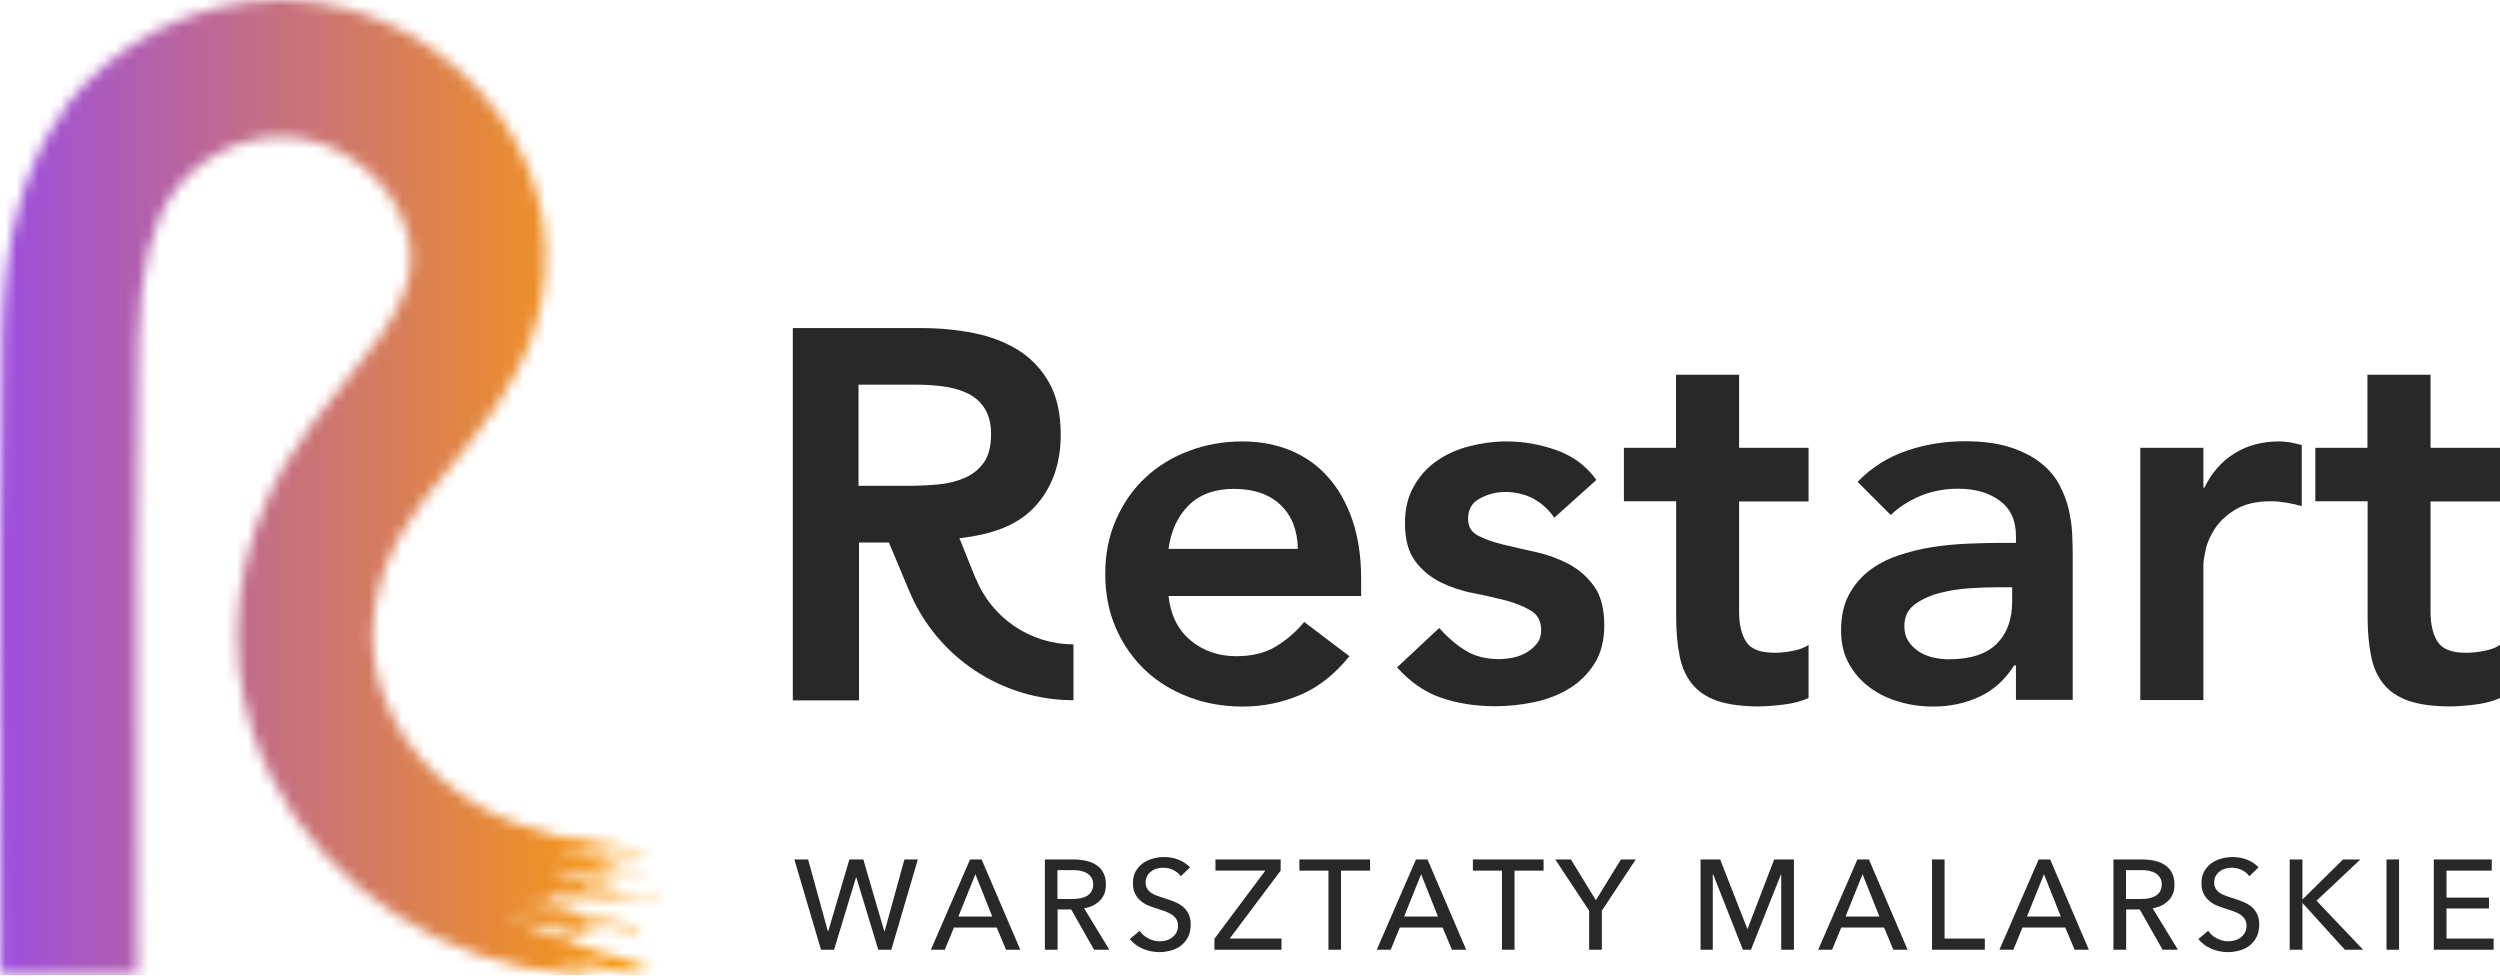 <svg width="227" height="89" viewBox="0 0 227 89" fill="none" xmlns="http://www.w3.org/2000/svg">
<path d="M106.103 54.133C106.291 55.851 106.962 57.194 108.102 58.146C109.242 59.098 110.631 59.582 112.255 59.582C113.692 59.582 114.894 59.286 115.862 58.692C116.83 58.099 117.689 57.365 118.423 56.475L122.529 59.582C121.186 61.237 119.703 62.408 118.032 63.111C116.377 63.814 114.644 64.157 112.833 64.157C111.115 64.157 109.492 63.876 107.961 63.298C106.431 62.721 105.104 61.909 103.995 60.863C102.887 59.817 101.997 58.552 101.341 57.069C100.685 55.585 100.357 53.946 100.357 52.119C100.357 50.292 100.685 48.653 101.341 47.169C101.997 45.686 102.871 44.421 103.995 43.375C105.104 42.329 106.431 41.517 107.961 40.94C109.492 40.362 111.115 40.081 112.833 40.081C114.425 40.081 115.878 40.362 117.205 40.908C118.532 41.47 119.656 42.267 120.593 43.328C121.53 44.374 122.264 45.67 122.794 47.216C123.325 48.762 123.591 50.526 123.591 52.541V54.118H106.119L106.103 54.133ZM117.845 49.824C117.814 48.138 117.283 46.81 116.268 45.842C115.253 44.874 113.832 44.39 112.021 44.39C110.303 44.39 108.945 44.89 107.946 45.873C106.946 46.857 106.322 48.184 106.103 49.839H117.845V49.824Z" fill="#282828"/>
<path d="M141.14 47.013C140.032 45.452 138.533 44.671 136.643 44.671C135.878 44.671 135.129 44.859 134.395 45.249C133.661 45.624 133.302 46.248 133.302 47.107C133.302 47.81 133.599 48.325 134.208 48.637C134.817 48.949 135.582 49.23 136.503 49.449C137.424 49.668 138.423 49.902 139.485 50.136C140.547 50.37 141.546 50.745 142.467 51.229C143.389 51.729 144.154 52.4 144.763 53.259C145.371 54.118 145.668 55.304 145.668 56.788C145.668 58.161 145.371 59.317 144.778 60.254C144.185 61.191 143.42 61.956 142.483 62.518C141.546 63.096 140.484 63.502 139.313 63.751C138.127 64.001 136.956 64.126 135.785 64.126C134.005 64.126 132.365 63.876 130.866 63.361C129.367 62.846 128.04 61.925 126.854 60.597L130.679 57.022C131.413 57.849 132.193 58.521 133.037 59.051C133.88 59.582 134.91 59.848 136.113 59.848C136.518 59.848 136.956 59.801 137.408 59.707C137.846 59.614 138.267 59.458 138.642 59.223C139.017 59.005 139.329 58.724 139.579 58.396C139.829 58.068 139.938 57.678 139.938 57.225C139.938 56.428 139.641 55.835 139.032 55.46C138.423 55.086 137.658 54.773 136.737 54.523C135.816 54.289 134.817 54.055 133.755 53.852C132.693 53.649 131.694 53.306 130.773 52.853C129.851 52.384 129.086 51.744 128.477 50.917C127.868 50.089 127.572 48.949 127.572 47.482C127.572 46.201 127.837 45.108 128.368 44.172C128.899 43.235 129.586 42.454 130.445 41.861C131.303 41.252 132.287 40.815 133.411 40.518C134.52 40.237 135.66 40.081 136.8 40.081C138.33 40.081 139.844 40.346 141.328 40.877C142.826 41.408 144.029 42.298 144.95 43.578L141.125 47.013H141.14Z" fill="#282828"/>
<path d="M147.449 45.53V40.658H152.18V34.023H157.91V40.658H164.218V45.53H157.91V55.554C157.91 56.709 158.129 57.615 158.551 58.271C158.988 58.942 159.831 59.27 161.111 59.27C161.627 59.27 162.173 59.223 162.782 59.098C163.391 58.989 163.859 58.802 164.218 58.552V63.377C163.61 63.658 162.876 63.861 162.001 63.97C161.127 64.079 160.346 64.142 159.69 64.142C158.16 64.142 156.911 63.97 155.943 63.642C154.975 63.314 154.21 62.799 153.648 62.112C153.086 61.425 152.711 60.582 152.508 59.551C152.305 58.536 152.196 57.35 152.196 56.022V45.514H147.465L147.449 45.53Z" fill="#282828"/>
<path d="M183.017 60.425H182.876C182.049 61.737 181.003 62.674 179.722 63.267C178.442 63.861 177.052 64.157 175.522 64.157C174.476 64.157 173.446 64.017 172.446 63.72C171.447 63.439 170.557 63.002 169.776 62.424C168.996 61.846 168.371 61.144 167.887 60.269C167.403 59.411 167.169 58.411 167.169 57.256C167.169 56.007 167.388 54.961 167.84 54.086C168.293 53.212 168.886 52.478 169.636 51.885C170.385 51.291 171.26 50.823 172.243 50.48C173.227 50.136 174.258 49.871 175.319 49.699C176.381 49.527 177.458 49.418 178.551 49.371C179.629 49.324 180.659 49.293 181.612 49.293H183.048V48.668C183.048 47.232 182.549 46.17 181.565 45.452C180.581 44.734 179.316 44.374 177.786 44.374C176.584 44.374 175.444 44.593 174.398 45.015C173.352 45.452 172.446 46.03 171.681 46.763L168.668 43.75C169.948 42.438 171.432 41.502 173.133 40.924C174.835 40.346 176.6 40.065 178.411 40.065C180.035 40.065 181.409 40.252 182.517 40.612C183.626 40.971 184.547 41.439 185.281 42.017C186.015 42.595 186.577 43.25 186.983 44C187.373 44.749 187.67 45.499 187.842 46.264C188.013 47.029 188.123 47.763 188.154 48.481C188.185 49.199 188.201 49.824 188.201 50.37V63.548H183.048V60.394L183.017 60.425ZM182.689 53.321H181.502C180.706 53.321 179.816 53.352 178.832 53.415C177.849 53.477 176.912 53.633 176.038 53.868C175.163 54.102 174.414 54.461 173.82 54.914C173.211 55.382 172.915 56.022 172.915 56.85C172.915 57.397 173.04 57.849 173.274 58.208C173.508 58.583 173.82 58.88 174.211 59.145C174.585 59.395 175.023 59.582 175.491 59.692C175.975 59.801 176.444 59.863 176.928 59.863C178.895 59.863 180.363 59.395 181.299 58.458C182.236 57.521 182.705 56.241 182.705 54.617V53.321H182.689Z" fill="#282828"/>
<path d="M194.338 40.658H200.068V44.281H200.162C200.802 42.938 201.708 41.908 202.879 41.174C204.05 40.44 205.408 40.081 206.938 40.081C207.282 40.081 207.625 40.112 207.969 40.174C208.297 40.237 208.64 40.315 208.999 40.409V45.952C208.531 45.827 208.047 45.717 207.594 45.639C207.126 45.561 206.673 45.514 206.236 45.514C204.893 45.514 203.831 45.764 203.004 46.248C202.192 46.748 201.567 47.31 201.146 47.95C200.724 48.59 200.427 49.23 200.287 49.855C200.146 50.495 200.068 50.964 200.068 51.291V63.564H194.338V40.643V40.658Z" fill="#282828"/>
<path d="M210.232 45.53V40.658H214.963V34.023H220.694V40.658H227.002V45.53H220.694V55.554C220.694 56.709 220.912 57.615 221.334 58.271C221.771 58.942 222.614 59.27 223.895 59.27C224.41 59.27 224.956 59.223 225.565 59.098C226.174 58.989 226.643 58.802 227.002 58.552V63.377C226.393 63.658 225.659 63.861 224.784 63.97C223.91 64.079 223.129 64.142 222.474 64.142C220.943 64.142 219.694 63.97 218.726 63.642C217.758 63.314 216.993 62.799 216.431 62.112C215.869 61.425 215.494 60.582 215.291 59.551C215.088 58.536 214.979 57.35 214.979 56.022V45.514H210.248L210.232 45.53Z" fill="#282828"/>
<path d="M88.585 52.525L87.117 48.871C89.803 48.559 92.519 47.825 94.284 45.639C95.642 43.984 96.314 41.923 96.314 39.487C96.314 37.583 95.97 36.005 95.267 34.756C94.565 33.507 93.628 32.524 92.457 31.79C91.27 31.056 89.928 30.541 88.429 30.244C86.914 29.947 85.353 29.791 83.729 29.791H71.987V63.595H77.999V49.262H80.715L82.558 53.665C85.072 59.676 90.958 63.58 97.469 63.58V58.505C93.566 58.505 90.052 56.132 88.6 52.509M77.967 34.928H83.167C83.932 34.928 84.713 34.975 85.525 35.069C86.336 35.162 87.07 35.365 87.742 35.662C88.413 35.959 88.96 36.411 89.365 37.02C89.771 37.629 89.99 38.426 89.99 39.409C89.99 40.518 89.771 41.392 89.319 42.017C88.866 42.641 88.288 43.094 87.57 43.406C86.852 43.703 86.071 43.906 85.212 43.984C84.353 44.062 83.495 44.109 82.636 44.109H77.952V34.944L77.967 34.928Z" fill="#282828"/>
<mask id="mask0_2_156" style="mask-type:luminance" maskUnits="userSpaceOnUse" x="0" y="0" width="61" height="89">
<path d="M52.313 87.375C52.188 87.344 52.11 87.266 52.11 87.219C52.11 87.156 52.25 87.156 52.344 87.172C52.469 87.188 52.547 87.25 52.531 87.328C52.531 87.375 52.484 87.375 52.438 87.375C52.391 87.375 52.344 87.375 52.313 87.375ZM49.44 84.799C49.206 84.736 48.987 84.674 48.815 84.58C48.768 84.549 48.721 84.533 48.721 84.502C48.721 84.471 48.784 84.486 48.831 84.471C48.909 84.471 48.971 84.455 49.034 84.471C49.174 84.549 49.331 84.564 49.502 84.596C49.658 84.627 49.658 84.674 49.643 84.736C49.611 84.783 49.596 84.83 49.533 84.83C49.502 84.83 49.487 84.83 49.44 84.814M47.925 84.58C47.972 84.502 48.003 84.424 48.019 84.346C48.019 84.268 48.066 84.237 48.175 84.33C48.253 84.377 48.409 84.408 48.362 84.502C48.331 84.564 48.237 84.627 48.081 84.58C48.066 84.58 48.035 84.58 48.019 84.58C48.019 84.58 47.988 84.58 47.972 84.58C47.972 84.58 47.941 84.58 47.925 84.58ZM50.814 84.049C50.736 84.049 50.689 84.002 50.689 83.955C50.689 83.893 50.751 83.862 50.861 83.862C50.954 83.893 51.017 83.94 51.001 84.002C51.001 84.049 50.954 84.049 50.907 84.049C50.876 84.049 50.845 84.049 50.798 84.049M46.942 83.893C46.817 83.893 46.817 83.799 46.785 83.752C46.692 83.643 46.723 83.581 46.832 83.549C46.942 83.503 47.066 83.534 47.191 83.581C47.363 83.659 47.613 83.643 47.738 83.784C47.738 83.784 47.769 83.799 47.785 83.846C47.644 83.831 47.535 83.846 47.426 83.799C47.347 83.752 47.285 83.784 47.27 83.831C47.238 83.893 47.176 83.924 47.098 83.924C47.051 83.924 47.004 83.924 46.942 83.909M52.5 83.518C52.5 83.518 52.484 83.471 52.5 83.471C52.547 83.44 52.594 83.471 52.641 83.471C52.688 83.471 52.766 83.471 52.75 83.518C52.734 83.596 52.766 83.706 52.672 83.815C52.641 83.69 52.688 83.581 52.516 83.518M46.411 83.612C46.27 83.581 46.052 83.643 46.114 83.456C46.13 83.362 46.301 83.44 46.38 83.44C46.489 83.44 46.551 83.518 46.551 83.596C46.551 83.628 46.52 83.643 46.489 83.643C46.458 83.643 46.442 83.643 46.411 83.627M52.047 83.565C51.938 83.565 51.876 83.487 51.876 83.409C51.876 83.331 51.969 83.331 52.078 83.347C52.141 83.378 52.282 83.378 52.219 83.456C52.188 83.503 52.188 83.565 52.11 83.565C52.11 83.565 52.078 83.565 52.063 83.565M47.066 83.487C46.942 83.487 46.879 83.44 46.879 83.378C46.879 83.315 46.942 83.347 47.004 83.347C47.129 83.378 47.223 83.425 47.238 83.471C47.238 83.503 47.207 83.503 47.176 83.503C47.145 83.503 47.098 83.503 47.066 83.503M51.064 83.44C50.954 83.362 50.689 83.409 50.751 83.253C50.783 83.144 50.954 83.19 51.064 83.19C51.313 83.222 51.173 83.347 51.22 83.409C51.22 83.44 51.22 83.44 51.173 83.44C51.142 83.44 51.095 83.44 51.064 83.44ZM50.267 83.253C50.267 83.253 50.252 83.175 50.267 83.112C50.361 83.175 50.423 83.222 50.502 83.268C50.47 83.284 50.439 83.3 50.408 83.3C50.361 83.3 50.33 83.3 50.283 83.268M49.299 82.972C49.299 82.972 49.409 82.862 49.549 82.894C49.705 82.941 49.768 83.019 49.768 83.112C49.768 83.159 49.69 83.19 49.611 83.19C49.533 83.159 49.315 83.003 49.315 82.956M49.003 82.831C49.127 82.831 49.221 82.847 49.237 82.847C49.221 82.847 49.127 82.847 49.003 82.831ZM47.363 82.753C47.285 82.753 47.191 82.722 47.191 82.644C47.191 82.628 48.316 82.722 48.909 82.816C48.487 82.784 47.504 82.691 47.519 82.738C47.519 82.769 47.519 82.769 47.472 82.769C47.426 82.769 47.394 82.769 47.363 82.769M48.097 81.879C48.019 81.848 47.878 81.832 47.925 81.769C47.956 81.723 47.972 81.613 48.097 81.645C48.191 81.66 48.347 81.723 48.331 81.801C48.331 81.863 48.253 81.879 48.175 81.879C48.159 81.879 48.128 81.879 48.097 81.879ZM46.848 81.582C46.848 81.582 46.739 81.551 46.754 81.504C46.754 81.473 46.817 81.489 46.848 81.489C46.973 81.489 47.113 81.489 47.238 81.582C47.145 81.582 47.066 81.582 46.973 81.582C46.926 81.582 46.879 81.582 46.832 81.582M53.265 78.787C53.265 78.787 53.125 78.787 53.14 78.725C53.14 78.694 53.218 78.694 53.265 78.725C53.328 78.725 53.406 78.725 53.39 78.787C53.39 78.803 53.374 78.819 53.343 78.819C53.312 78.819 53.281 78.819 53.265 78.819M54.608 78.912C54.608 78.912 54.499 78.865 54.561 78.834C54.686 78.787 54.655 78.725 54.592 78.662C54.67 78.678 54.78 78.694 54.748 78.74C54.702 78.803 54.733 78.865 54.686 78.943C54.686 78.943 54.686 78.943 54.67 78.943C54.655 78.943 54.624 78.928 54.592 78.912M54.421 78.631C54.421 78.631 54.405 78.662 54.358 78.662C54.28 78.662 54.186 78.662 54.171 78.694C54.139 78.756 54.264 78.756 54.311 78.772C54.374 78.803 54.421 78.85 54.374 78.881C54.311 78.928 54.218 78.928 54.139 78.912C54.046 78.881 54.062 78.85 54.077 78.819C54.139 78.74 53.968 78.662 54.046 78.584C54.03 78.584 53.999 78.584 53.983 78.584C53.921 78.584 53.874 78.615 53.827 78.631C53.968 78.428 54.218 78.631 54.421 78.631ZM53.14 78.553C53.015 78.491 52.89 78.475 52.719 78.444C52.906 78.381 53.047 78.397 53.187 78.444C53.25 78.444 53.312 78.459 53.296 78.522C53.281 78.553 53.234 78.584 53.187 78.584C53.187 78.584 53.156 78.584 53.14 78.584M50.517 78.491C50.408 78.459 50.408 78.397 50.392 78.35C50.392 78.319 50.439 78.319 50.486 78.319C50.564 78.35 50.658 78.381 50.658 78.444C50.658 78.475 50.611 78.506 50.564 78.506C50.548 78.506 50.533 78.506 50.517 78.506M52.047 78.381C52.047 78.381 51.844 78.303 51.844 78.272C51.876 78.194 52 78.241 52.078 78.241C52.141 78.272 52.266 78.241 52.25 78.319C52.25 78.366 52.172 78.381 52.094 78.381C52.078 78.381 52.047 78.381 52.032 78.381M53.796 78.225C53.796 78.225 53.718 78.21 53.734 78.163C53.734 78.116 53.796 78.1 53.858 78.1C53.921 78.1 53.921 78.132 53.905 78.163C53.905 78.194 53.874 78.225 53.827 78.225C53.827 78.225 53.827 78.225 53.796 78.225ZM56.31 78.256C56.232 78.256 55.841 78.194 55.779 78.147C55.779 78.147 55.763 78.116 55.763 78.1C55.763 78.069 55.81 78.069 55.841 78.069C56.013 78.163 56.138 78.1 56.294 78.1C56.45 78.079 56.627 78.1 56.825 78.163C56.685 78.132 56.622 78.163 56.544 78.21C56.497 78.241 56.435 78.256 56.357 78.256H56.325M50.361 78.147C50.298 78.069 50.158 78.116 50.049 78.053C50.205 78.007 50.345 78.053 50.486 78.053C50.533 78.053 50.564 78.085 50.533 78.1C50.502 78.132 50.423 78.147 50.392 78.147C50.392 78.147 50.377 78.147 50.361 78.147ZM53.609 77.725C53.609 77.725 53.453 77.694 53.453 77.632C53.453 77.601 53.515 77.601 53.577 77.632C53.64 77.632 53.734 77.647 53.734 77.694C53.734 77.725 53.702 77.725 53.656 77.725C53.64 77.725 53.609 77.725 53.593 77.725C53.624 77.788 53.718 77.835 53.64 77.897C53.609 77.928 53.577 78.007 53.671 78.1C53.442 78.069 53.234 77.965 53.047 77.788C53.047 77.788 53.172 77.819 53.234 77.819C53.39 77.819 53.484 77.757 53.593 77.725M51.516 77.694C51.516 77.694 51.392 77.585 51.516 77.569C51.579 77.569 51.673 77.601 51.751 77.616C51.766 77.616 51.813 77.647 51.813 77.663C51.813 77.694 51.782 77.71 51.735 77.71C51.688 77.71 51.61 77.71 51.626 77.757C51.626 77.804 51.688 77.835 51.766 77.835C51.782 77.835 51.829 77.835 51.829 77.866C51.766 77.866 51.719 77.866 51.673 77.866C51.516 77.866 51.501 77.835 51.516 77.679M49.705 77.351C49.705 77.351 49.924 77.351 49.986 77.398C50.127 77.491 49.846 77.46 49.861 77.538C49.799 77.476 49.611 77.429 49.705 77.351ZM5.908 9.868C2.177 14.849 0.303 21.734 0.163 30.915C0.069 36.724 0.022 42.969 0.006 49.995C-0.009 57.771 0.006 65.531 0.022 73.307C0.022 78.35 0.053 83.393 0.053 88.437H12.482C12.482 83.378 12.482 78.319 12.451 73.276C12.435 65.516 12.404 57.787 12.435 50.027C12.435 43.047 12.513 36.864 12.591 31.103C12.7 24.639 13.762 20.142 15.854 17.331C18.197 14.193 22.038 12.319 25.863 12.429C29.501 12.538 33.155 14.568 35.372 17.722C36.434 19.236 38.057 22.343 36.855 26.075C35.903 29.057 33.764 31.665 31.297 34.709C29.485 36.942 27.612 39.237 26.003 41.954C21.397 49.746 20.336 58.505 22.974 66.546C26.566 77.476 36.355 85.626 47.925 87.906C47.956 87.906 47.956 87.906 47.988 87.906C48.753 87.999 49.799 88.124 50.017 88.14C50.189 88.14 50.689 88.265 51.173 88.359C52.282 88.483 53.406 88.53 54.53 88.53H55.076C54.967 88.499 54.811 88.405 54.686 88.483C54.577 88.561 54.483 88.515 54.389 88.452C54.327 88.405 54.28 88.343 54.186 88.343C53.937 88.343 53.702 88.249 53.468 88.218C53.421 88.218 53.359 88.218 53.312 88.218C53.218 88.218 53.125 88.218 53.031 88.156C52.968 88.124 52.922 88.078 52.844 88.078C52.703 88.046 52.75 87.999 52.797 87.984C52.859 87.937 52.953 87.937 53.062 87.968C53.14 87.984 53.234 88.031 53.359 87.984C53.062 87.921 52.797 87.874 52.547 87.812C52.203 87.734 51.876 87.656 51.516 87.64C51.454 87.64 51.392 87.625 51.407 87.671C51.407 87.718 51.392 87.75 51.298 87.734C51.22 87.734 51.126 87.703 51.111 87.64C51.079 87.562 51.001 87.531 50.876 87.5C50.845 87.5 50.814 87.484 50.767 87.469C50.876 87.344 50.626 87.391 50.58 87.344C50.673 87.266 50.673 87.266 50.783 87.312C50.861 87.344 50.97 87.375 51.032 87.344C51.235 87.281 51.392 87.344 51.548 87.453C51.673 87.531 51.891 87.562 51.969 87.562C52.141 87.562 52.266 87.594 52.391 87.64C52.422 87.64 52.469 87.64 52.5 87.64C52.609 87.64 52.719 87.64 52.828 87.609C52.984 87.578 53.125 87.547 53.312 87.609C53.312 87.609 53.328 87.609 53.343 87.609C53.406 87.609 53.468 87.609 53.531 87.64C53.656 87.703 53.796 87.718 53.921 87.718C53.968 87.718 53.999 87.718 54.046 87.734C54.186 87.812 54.358 87.812 54.483 87.812C54.592 87.812 54.639 87.796 54.733 87.843C54.764 87.859 54.827 87.89 54.873 87.874C54.983 87.874 55.029 87.906 55.108 87.968C55.248 88.109 55.389 88.124 55.514 88.046C55.607 87.984 55.779 88.015 55.841 88.093C55.857 88.124 55.81 88.171 55.904 88.187C56.013 88.187 55.982 88.124 56.013 88.109H56.044C56.044 88.109 56.076 88.187 56.154 88.202C56.154 88.156 56.216 88.156 56.279 88.156C56.31 88.156 56.341 88.156 56.372 88.156C56.591 88.078 56.606 88.078 56.763 88.234C56.794 88.265 56.825 88.296 56.888 88.281C56.95 88.281 57.028 88.281 57.091 88.281C57.215 88.281 57.34 88.296 57.418 88.218C57.418 88.218 57.481 88.218 57.496 88.218C57.637 88.281 57.809 88.234 57.934 88.327C57.996 88.374 58.043 88.327 58.09 88.327C58.199 88.327 58.246 88.218 58.355 88.249C58.574 88.327 58.558 88.265 58.511 88.187H58.48C58.355 88.187 58.371 88.109 58.371 88.062C58.34 88.062 58.324 88.062 58.293 88.031C58.09 87.953 57.871 87.999 57.684 87.89C57.621 87.843 57.528 87.812 57.543 87.75C57.575 87.671 57.668 87.718 57.762 87.718C58.027 87.718 58.293 87.859 58.574 87.843C58.746 87.843 58.917 87.828 59.089 87.921C59.12 87.937 59.167 87.937 59.214 87.921C59.214 87.921 59.214 87.906 59.214 87.874C59.074 87.859 59.042 87.671 58.808 87.718C58.683 87.75 58.543 87.75 58.465 87.609C58.418 87.547 58.308 87.484 58.215 87.453C58.121 87.422 58.074 87.484 58.012 87.515C57.887 87.562 57.856 87.515 57.809 87.437C57.7 87.312 57.325 87.172 57.122 87.188C56.95 87.203 56.809 87.172 56.669 87.094C56.529 87.016 56.372 86.953 56.216 86.938C55.919 86.938 55.701 86.828 55.467 86.719C55.404 86.688 55.357 86.657 55.295 86.672C54.998 86.719 54.78 86.625 54.561 86.485C54.53 86.454 54.483 86.438 54.436 86.454C54.139 86.454 53.874 86.391 53.624 86.251C53.515 86.204 53.546 86.173 53.624 86.141C53.671 86.141 53.734 86.141 53.796 86.141C53.858 86.141 53.843 86.11 53.796 86.063C53.765 86.032 53.718 86.032 53.687 86.063C53.624 86.126 53.546 86.094 53.437 86.063C53.14 85.97 52.859 85.845 52.562 85.814C52.375 85.782 52.266 85.735 52.266 85.611C52.172 85.611 52.188 85.72 52.094 85.673C52 85.642 51.891 85.595 51.938 85.501C51.969 85.423 51.844 85.345 51.907 85.283C51.907 85.283 51.876 85.251 51.844 85.251C51.813 85.251 51.797 85.251 51.797 85.267C51.797 85.298 51.797 85.361 51.704 85.329C51.594 85.298 51.454 85.251 51.392 85.189C51.235 85.033 51.267 85.142 51.235 85.204C51.204 85.283 51.079 85.283 50.97 85.251C50.845 85.22 50.642 85.251 50.626 85.111C50.626 85.033 50.72 84.955 50.502 84.908C50.439 84.721 50.221 84.767 50.064 84.767C49.908 84.767 49.815 84.736 49.752 84.658C49.721 84.596 49.69 84.58 49.58 84.596C49.424 84.596 49.268 84.596 49.206 84.455C49.174 84.346 49.018 84.252 48.815 84.252C48.628 84.252 48.409 84.361 48.284 84.127C48.066 84.127 48.144 84.049 48.16 84.002C48.191 83.924 48.347 83.877 48.425 83.815C48.456 83.799 48.519 83.815 48.565 83.831C48.675 83.909 48.768 83.987 48.925 84.034C49.018 84.065 49.081 84.096 49.159 84.08C49.315 84.049 49.471 84.018 49.643 84.065C50.096 84.143 50.548 84.221 51.001 84.315C51.032 84.315 51.095 84.346 51.095 84.361C51.095 84.517 51.235 84.564 51.454 84.564H51.485C51.594 84.627 51.704 84.627 51.813 84.611C51.891 84.611 51.985 84.611 52.063 84.642C52.219 84.705 52.406 84.705 52.578 84.783C52.641 84.783 52.656 84.783 52.688 84.767C52.797 84.642 52.937 84.627 53.187 84.736C53.39 84.83 53.484 84.767 53.624 84.721C53.609 84.721 53.577 84.721 53.562 84.705C53.546 84.705 53.499 84.705 53.499 84.705C53.468 84.705 53.421 84.674 53.406 84.627C53.328 84.502 53.203 84.471 53.062 84.549C53 84.596 52.922 84.611 52.844 84.549C52.734 84.471 52.781 84.393 52.781 84.33C52.781 84.299 52.922 84.268 53.047 84.299C53.25 84.33 53.437 84.424 53.64 84.377C53.671 84.377 53.734 84.377 53.749 84.377C53.921 84.517 54.139 84.439 54.327 84.486C54.405 84.486 54.452 84.455 54.452 84.408C54.483 84.361 54.389 84.361 54.343 84.33C54.171 84.252 54.108 84.112 54.233 84.034C54.249 84.018 54.296 84.002 54.249 83.971C54.218 83.971 54.171 83.971 54.139 83.971C53.905 84.034 53.89 84.065 54.046 84.205C53.796 84.226 53.619 84.164 53.515 84.018C53.515 84.018 53.453 83.924 53.374 83.909C53.281 83.893 53.234 83.94 53.172 83.955C53.14 83.971 53.172 84.034 53.093 84.034C53 83.955 52.984 83.862 52.984 83.784C52.984 83.752 53.031 83.69 53.078 83.706C53.156 83.752 53.218 83.737 53.281 83.737C53.328 83.737 53.374 83.737 53.437 83.737C53.843 83.846 54.264 83.893 54.686 84.002H54.702C54.811 84.018 54.905 84.049 54.998 84.08C55.108 84.096 55.201 84.112 55.295 84.08C55.404 84.049 55.467 84.08 55.576 84.127C55.732 84.205 55.935 84.268 56.138 84.299C56.216 84.315 56.263 84.315 56.279 84.268C56.341 84.158 56.482 84.158 56.638 84.268C56.669 84.299 56.685 84.346 56.763 84.346C56.966 84.315 56.981 84.408 56.981 84.471C56.981 84.58 57.044 84.596 57.184 84.564C57.122 84.502 56.966 84.439 57.169 84.393C57.262 84.393 57.434 84.393 57.481 84.439C57.684 84.596 57.856 84.517 58.043 84.502C58.137 84.502 58.121 84.455 58.137 84.424C58.168 84.377 58.09 84.361 58.027 84.346C57.949 84.346 57.903 84.299 57.903 84.252C57.903 84.143 57.778 84.127 57.637 84.127C57.465 84.127 57.309 84.08 57.137 84.034C56.747 83.924 56.325 83.877 55.919 83.721C55.873 83.721 55.795 83.721 55.717 83.706C55.592 83.706 55.467 83.674 55.342 83.659C54.827 83.534 54.327 83.425 53.812 83.3C53.687 83.268 53.515 83.268 53.421 83.222C53.296 83.159 53.218 83.144 53.125 83.159C53.031 83.159 52.968 83.159 52.859 83.112C52.75 83.065 52.625 82.972 52.5 83.019C52.375 83.05 52.25 83.034 52.141 82.987C52 82.941 52.36 82.972 52.719 83.003C53.062 83.034 53.374 83.066 53.249 83.019C52.906 82.909 52.531 82.847 52.141 82.816C51.938 82.816 51.719 82.753 51.548 82.691C51.392 82.628 51.267 82.581 51.111 82.581C50.673 82.581 50.236 82.441 49.799 82.363C49.471 82.316 49.143 82.222 48.8 82.207C48.721 82.207 48.644 82.207 48.581 82.16C48.519 82.097 48.612 82.097 48.675 82.066L48.69 82.035C48.644 81.91 48.768 81.957 48.862 81.988C49.034 82.035 49.252 82.113 49.393 82.082C49.58 82.051 49.705 82.082 49.846 82.16C49.908 82.191 49.971 82.207 50.002 82.222C50.158 82.254 50.33 82.347 50.423 82.191C50.47 82.129 50.548 82.16 50.642 82.191C50.705 82.207 50.767 82.222 50.814 82.222C50.876 82.222 50.907 82.238 50.907 82.3C50.907 82.363 51.22 82.457 51.298 82.441C51.47 82.378 51.626 82.378 51.829 82.441C51.626 82.316 51.423 82.238 51.173 82.191C50.829 82.129 50.486 82.129 50.174 81.972C50.111 81.957 50.002 81.957 50.017 81.894C50.017 81.863 50.096 81.832 50.158 81.816C50.189 81.816 50.252 81.816 50.283 81.816C50.361 81.816 50.408 81.769 50.439 81.723C50.267 81.707 50.158 81.691 50.158 81.676C50.221 81.676 50.252 81.629 50.205 81.582C50.205 81.582 50.252 81.582 50.345 81.582C50.298 81.535 50.283 81.489 50.236 81.426C50.205 81.504 50.111 81.535 50.064 81.457C49.986 81.332 49.846 81.332 49.674 81.301C49.643 81.301 49.611 81.301 49.596 81.301C49.627 81.317 49.674 81.348 49.705 81.379C49.674 81.379 49.643 81.379 49.611 81.379C49.533 81.379 49.455 81.379 49.533 81.457C49.565 81.489 49.658 81.551 49.533 81.567C49.44 81.567 49.331 81.52 49.331 81.473C49.362 81.348 49.221 81.301 49.096 81.239C49.081 81.239 49.049 81.239 49.034 81.239C48.893 81.207 48.815 81.207 48.721 81.301C48.753 81.145 48.784 81.145 48.94 81.161C49.237 81.192 49.549 81.27 49.846 81.27C50.033 81.27 50.314 81.41 50.377 81.207C50.392 81.161 50.517 81.145 50.533 81.239C50.533 81.301 50.58 81.317 50.658 81.317C50.751 81.317 50.829 81.364 50.892 81.41C50.97 81.457 51.048 81.582 51.157 81.489C51.204 81.457 51.267 81.457 51.329 81.489C51.392 81.489 51.454 81.52 51.485 81.473C51.516 81.426 51.579 81.395 51.423 81.348C51.673 81.317 51.766 81.426 51.891 81.504C51.922 81.535 51.907 81.582 51.985 81.582C52.063 81.582 52.063 81.551 52.11 81.52C52.125 81.489 52.172 81.457 52.188 81.41C52.219 81.332 52.328 81.301 52.469 81.332C52.547 81.364 52.641 81.364 52.734 81.379C52.875 81.364 53.015 81.348 53.109 81.41C53.218 81.379 53.265 81.41 53.343 81.442H53.39C53.39 81.379 53.453 81.426 53.546 81.473C53.749 81.364 53.937 81.473 54.124 81.551C54.202 81.567 54.296 81.629 54.389 81.598C54.514 81.567 54.389 81.489 54.389 81.426C54.655 81.473 54.811 81.41 54.983 81.317C54.983 81.41 54.983 81.457 54.998 81.489C55.029 81.489 55.061 81.489 55.123 81.504C55.154 81.504 55.201 81.504 55.248 81.504C55.467 81.504 55.685 81.535 55.888 81.629C55.982 81.691 56.091 81.738 56.247 81.832C56.107 81.66 56.31 81.676 56.466 81.66C56.263 81.613 56.216 81.473 56.013 81.473C55.841 81.473 55.701 81.442 55.748 81.301C55.748 81.27 55.748 81.223 55.748 81.176C55.748 81.129 55.826 81.129 55.904 81.129C55.951 81.129 56.029 81.161 56.013 81.192C55.982 81.239 56.076 81.301 56.013 81.332C55.935 81.364 56.013 81.379 56.076 81.395C56.169 81.426 56.294 81.457 56.372 81.426C56.591 81.364 56.809 81.426 57.044 81.504C57.2 81.551 57.356 81.613 57.543 81.598C57.871 81.598 58.184 81.707 58.511 81.738C58.995 81.801 59.495 81.941 59.995 82.051C60.057 82.051 60.151 82.051 60.182 82.019C60.213 81.972 60.12 81.941 60.057 81.926C59.995 81.91 59.932 81.879 59.87 81.863C59.433 81.769 59.011 81.598 58.543 81.613C58.496 81.613 58.449 81.613 58.433 81.582C58.355 81.52 58.262 81.535 58.184 81.504C57.887 81.457 57.559 81.504 57.372 81.285C57.372 81.285 57.294 81.285 57.278 81.27C57.122 81.192 56.888 81.254 56.778 81.192C56.575 81.082 56.372 81.114 56.201 81.082C56.138 81.051 56.06 81.082 55.998 81.051C55.873 80.989 55.748 80.926 55.592 80.911C55.467 80.895 55.357 80.755 55.201 80.833C55.201 80.833 55.154 80.817 55.154 80.802C55.139 80.739 55.014 80.661 55.123 80.645C55.248 80.63 55.373 80.583 55.514 80.583C55.545 80.583 55.592 80.63 55.576 80.661C55.576 80.692 55.576 80.723 55.576 80.739C55.576 80.77 55.56 80.802 55.607 80.817C55.654 80.817 55.701 80.817 55.732 80.817C55.795 80.786 55.732 80.77 55.732 80.739C55.701 80.708 55.701 80.661 55.763 80.661C55.81 80.661 55.888 80.661 55.841 80.583C55.81 80.552 55.748 80.536 55.701 80.552C55.639 80.567 55.607 80.552 55.56 80.52C55.451 80.489 55.357 80.458 55.233 80.474C55.035 80.526 54.879 80.484 54.764 80.349C54.764 80.349 54.717 80.271 54.655 80.271C54.608 80.271 54.545 80.302 54.561 80.333C54.639 80.442 54.514 80.474 54.452 80.536C54.296 80.645 54.062 80.645 53.858 80.505C53.796 80.458 53.765 80.474 53.718 80.474C53.593 80.505 53.468 80.505 53.328 80.474C53.187 80.458 53.062 80.442 52.968 80.52C52.968 80.458 52.922 80.38 53.047 80.364C53.062 80.364 53.093 80.333 53.062 80.302C53.047 80.271 53 80.271 52.968 80.271C52.89 80.302 52.828 80.302 52.781 80.239C52.734 80.192 52.719 80.161 52.781 80.114C52.844 80.068 52.922 80.099 52.984 80.114C53.093 80.161 53.234 80.161 53.343 80.192C53.421 80.192 53.453 80.192 53.468 80.146C53.484 80.114 53.437 80.099 53.39 80.083C53.109 79.974 52.766 79.943 52.547 79.771C52.531 79.771 52.484 79.771 52.453 79.755C52.344 79.755 52.328 79.755 52.266 79.818C52.188 79.912 52.125 79.99 52.094 80.099C52.094 80.099 52.032 80.099 52.016 80.099C51.969 80.099 51.922 80.068 51.891 80.068C51.922 80.068 51.922 80.099 51.922 80.146C51.922 80.239 51.797 80.255 51.688 80.224C51.392 80.192 51.563 80.068 51.438 80.005C51.438 80.005 51.485 79.943 51.516 79.974C51.594 80.021 51.719 80.021 51.813 80.052C51.797 80.052 51.782 80.021 51.766 80.021C51.688 79.974 51.766 79.943 51.813 79.912C51.922 79.849 51.876 79.755 51.766 79.693C51.641 79.63 51.47 79.568 51.407 79.709C51.392 79.755 51.298 79.74 51.251 79.709C51.188 79.693 51.142 79.662 51.188 79.63C51.251 79.568 51.142 79.568 51.111 79.552C50.861 79.474 50.595 79.412 50.392 79.302C50.439 79.271 50.486 79.225 50.548 79.193C50.658 79.146 50.736 79.068 50.907 79.115C50.97 79.131 51.064 79.162 50.97 79.193C50.892 79.209 50.923 79.256 50.97 79.302C50.97 79.318 51.001 79.334 51.048 79.334C51.032 79.334 51.032 79.302 51.032 79.302C51.032 79.271 51.064 79.225 51.095 79.256C51.126 79.287 51.173 79.318 51.204 79.365C51.267 79.365 51.313 79.349 51.235 79.287C51.235 79.287 51.251 79.256 51.282 79.256C51.423 79.193 51.704 79.256 51.782 79.365C51.813 79.412 51.844 79.427 51.907 79.427C52.032 79.427 52.172 79.396 52.266 79.349C52.313 79.349 52.36 79.302 52.266 79.256C52.141 79.193 52.235 79.193 52.297 79.193C52.438 79.193 52.531 79.225 52.562 79.318C52.594 79.396 52.688 79.427 52.797 79.443C52.922 79.459 53.031 79.505 53.14 79.505H53.156C53.156 79.505 53.172 79.505 53.203 79.505C53.374 79.537 53.546 79.63 53.687 79.584C53.749 79.568 53.812 79.552 53.874 79.552C53.843 79.552 53.827 79.537 53.827 79.505C53.749 79.49 53.656 79.474 53.562 79.427C53.702 79.427 53.812 79.427 53.905 79.459H54.046C54.046 79.459 54.155 79.459 54.155 79.505C54.202 79.505 54.249 79.505 54.311 79.505C54.561 79.505 54.592 79.505 54.577 79.662C54.577 79.693 54.53 79.74 54.624 79.755C54.702 79.755 54.78 79.755 54.78 79.693C54.78 79.662 54.748 79.615 54.78 79.615C54.858 79.615 54.92 79.615 54.967 79.615C55.045 79.599 55.123 79.584 55.217 79.615C55.389 79.677 55.56 79.709 55.763 79.724C55.904 79.724 56.044 79.755 56.185 79.802C56.232 79.833 56.31 79.833 56.341 79.802C56.357 79.74 56.263 79.755 56.232 79.74C56.076 79.662 55.904 79.724 55.748 79.646C55.467 79.521 55.154 79.505 54.858 79.427C54.655 79.365 54.467 79.365 54.233 79.271C54.077 79.193 53.796 79.225 53.577 79.178C53.546 79.178 53.531 79.178 53.499 79.146C53.265 79.084 55.685 79.427 56.544 79.584C56.513 79.568 56.482 79.552 56.45 79.521C56.341 79.443 56.201 79.412 56.076 79.443C55.919 79.474 55.81 79.49 55.717 79.365C55.685 79.318 55.607 79.334 55.56 79.349C55.42 79.349 55.295 79.349 55.17 79.318C55.108 79.287 55.045 79.24 55.045 79.209C55.045 79.178 55.123 79.178 55.17 79.178C55.014 79.162 54.92 79.131 54.92 79.131C55.061 79.084 55.154 79.131 55.248 79.178C55.311 79.178 55.342 79.178 55.342 79.115C55.342 79.068 55.357 79.022 55.451 79.037C55.576 79.022 55.81 79.037 55.888 79.084C55.951 79.131 55.951 79.178 55.935 79.209C56.013 79.209 56.107 79.24 56.185 79.24C56.185 79.24 56.185 79.24 56.185 79.209C56.185 79.146 56.232 79.084 56.31 79.053C56.31 79.053 56.357 79.053 56.372 79.053C56.404 79.053 56.388 79.084 56.388 79.1C56.372 79.146 56.372 79.178 56.419 79.209C56.435 79.209 56.482 79.209 56.529 79.209C56.653 79.271 56.685 79.209 56.747 79.178C56.747 79.209 56.778 79.24 56.794 79.256C56.809 79.287 56.825 79.318 56.841 79.334C56.903 79.334 56.95 79.365 56.997 79.365H57.028H57.044C57.184 79.381 57.34 79.412 57.481 79.443C57.575 79.412 57.668 79.443 57.746 79.474C58.465 79.584 59.074 79.677 59.198 79.677C59.105 79.552 59.011 79.521 58.824 79.552C58.746 79.568 58.652 79.584 58.574 79.537C58.371 79.412 58.152 79.349 57.934 79.459C57.903 79.396 57.871 79.349 57.778 79.334C57.512 79.271 57.262 79.146 56.981 79.178C56.934 79.178 56.872 79.178 56.825 79.162C56.56 79.053 56.247 79.006 55.966 78.943C55.81 78.912 55.701 78.865 55.685 78.756C55.685 78.678 55.654 78.694 55.607 78.709C55.592 78.709 55.56 78.725 55.56 78.725C55.498 78.615 55.607 78.537 55.701 78.428C55.482 78.475 55.451 78.584 55.404 78.678C55.389 78.709 55.389 78.756 55.295 78.756C55.061 78.756 54.764 78.631 54.67 78.475C54.702 78.475 54.717 78.475 54.733 78.475C54.795 78.475 54.858 78.553 54.889 78.475C54.92 78.397 54.811 78.444 54.764 78.412C54.702 78.397 54.655 78.366 54.624 78.35C54.577 78.288 54.53 78.272 54.452 78.272C54.374 78.272 54.327 78.272 54.296 78.21C54.296 78.194 54.28 78.147 54.296 78.132C54.358 78.1 54.405 78.132 54.483 78.163C54.639 78.225 54.795 78.241 54.952 78.21C55.029 78.21 55.108 78.21 55.217 78.241C55.373 78.303 55.56 78.319 55.748 78.35C55.748 78.256 56.263 78.288 56.825 78.35C56.888 78.303 57.013 78.35 57.137 78.35C57.137 78.35 57.137 78.381 57.106 78.381C57.512 78.428 57.918 78.491 58.105 78.506C58.027 78.475 57.98 78.444 57.949 78.397C57.934 78.35 57.871 78.319 57.778 78.303C57.715 78.303 57.653 78.303 57.59 78.303C57.606 78.303 57.621 78.319 57.59 78.35C57.575 78.381 57.528 78.412 57.496 78.381C57.403 78.319 57.262 78.303 57.169 78.256C57.137 78.241 57.122 78.225 57.122 78.21C56.95 78.132 56.778 78.038 56.591 78.132C56.591 78.132 56.56 78.132 56.529 78.1C56.31 78.007 55.966 77.975 55.717 78.038C55.685 78.038 55.654 78.038 55.654 78.022C55.576 77.944 55.467 77.928 55.357 77.913C55.279 77.913 55.201 77.913 55.17 77.835C55.123 77.741 54.873 77.679 54.748 77.725C54.577 77.788 54.405 77.757 54.28 77.632C54.249 77.601 54.249 77.585 54.202 77.601C54.139 77.616 54.077 77.601 54.015 77.601C53.937 77.601 53.843 77.569 53.78 77.601C53.78 77.601 53.702 77.601 53.656 77.585C53.546 77.522 53.437 77.476 53.406 77.382C53.296 77.476 53 77.491 52.844 77.398C52.672 77.288 52.469 77.304 52.313 77.304C52.172 77.304 52.047 77.304 51.907 77.273C51.876 77.273 51.844 77.273 51.813 77.273C51.735 77.273 51.673 77.273 51.657 77.195C51.657 77.117 50.548 77.085 50.533 76.976C50.502 76.882 51.111 76.976 51.157 76.976C51.407 76.992 52.531 77.179 52.063 77.023C52 77.023 52 76.96 52.11 76.976C52.313 77.007 52.828 77.101 53.015 77.179C53.093 77.226 53.172 77.148 53.265 77.101C53.406 77.023 53.484 77.07 53.577 77.163C53.64 77.21 53.734 77.242 53.812 77.195C53.968 77.117 54.186 77.195 54.374 77.195C54.592 77.226 54.748 77.21 54.905 77.195C55.061 77.195 55.233 77.163 55.482 77.195C56.06 77.288 56.638 77.273 57.215 77.413C57.465 77.476 57.715 77.476 57.98 77.491C58.027 77.491 58.933 77.507 58.949 77.491C59.011 77.366 58.699 77.366 58.683 77.366C58.59 77.398 56.341 76.945 56.044 76.835C56.044 76.835 56.029 76.835 56.013 76.835C55.951 76.835 55.904 76.789 55.904 76.757C55.888 76.757 55.841 76.757 55.826 76.757C55.717 76.773 55.67 76.757 55.576 76.711C55.545 76.695 55.498 76.695 55.451 76.711C55.42 76.711 55.389 76.711 55.357 76.711C55.029 76.679 54.78 76.679 54.483 76.586C54.249 76.508 53.905 76.555 53.702 76.461C53.453 76.352 53.265 76.227 53.047 76.273C52.953 76.305 52.89 76.305 52.875 76.211C52.844 76.133 52.672 76.18 52.578 76.18C52.5 76.18 52.438 76.18 52.375 76.164C52.328 76.164 52.282 76.133 52.25 76.133C51.969 76.18 51.922 76.227 51.782 76.117C51.704 76.039 51.532 76.008 51.485 76.055C51.407 76.164 51.282 76.039 51.111 75.93C51.079 75.914 51.048 75.93 51.017 75.961C50.986 75.977 50.97 75.992 50.939 75.992C50.814 75.946 50.689 75.821 50.595 75.93C50.47 76.055 50.408 75.805 50.189 75.758C50.033 75.711 49.846 75.571 49.658 75.665C49.643 75.665 49.596 75.633 49.549 75.633C49.455 75.602 49.377 75.54 49.299 75.493C42.429 73.853 36.73 69.029 34.638 62.643C33.123 58.036 33.826 52.9 36.574 48.231C37.698 46.326 39.197 44.468 40.805 42.516C43.647 39.019 46.879 35.053 48.55 29.854C50.642 23.374 49.487 16.332 45.38 10.524C40.883 4.153 33.67 0.219 26.097 0C25.878 0 25.66 0 25.441 0C17.869 0 10.374 3.732 5.768 9.868" fill="white"/>
</mask>
<g mask="url(#mask0_2_156)">
<path d="M60.354 0H-0.024V88.546H60.354V0Z" fill="url(#paint0_linear_2_156)"/>
</g>
<path d="M75.172 84.564H75.203L77.123 78.038H78.388L80.293 84.564H80.324L82.12 78.038H83.338L80.933 86.235H79.746L77.748 79.646H77.732L75.734 86.235H74.547L72.127 78.038H73.376L75.172 84.564Z" fill="#282828"/>
<path d="M85.804 86.235H84.523L88.083 78.038H89.129L92.643 86.235H91.347L90.504 84.221H86.616L85.788 86.235H85.804ZM87.037 83.222H90.098L88.567 79.381L87.022 83.222H87.037Z" fill="#282828"/>
<path d="M96.015 86.235H94.875V78.038H97.498C97.888 78.038 98.263 78.085 98.622 78.163C98.981 78.241 99.294 78.366 99.559 78.553C99.825 78.725 100.043 78.959 100.184 79.256C100.34 79.537 100.418 79.896 100.418 80.317C100.418 80.926 100.231 81.41 99.871 81.769C99.497 82.144 99.028 82.378 98.435 82.472L100.73 86.235H99.341L97.264 82.581H96.03V86.235H96.015ZM96.015 81.629H97.342C97.607 81.629 97.857 81.613 98.091 81.567C98.326 81.52 98.529 81.442 98.7 81.348C98.872 81.239 99.013 81.114 99.106 80.942C99.2 80.77 99.263 80.567 99.263 80.317C99.263 80.068 99.216 79.865 99.106 79.693C98.997 79.521 98.872 79.396 98.7 79.287C98.529 79.193 98.341 79.115 98.123 79.068C97.904 79.022 97.67 79.006 97.42 79.006H96.015V81.629Z" fill="#282828"/>
<path d="M107.211 79.552C107.054 79.334 106.82 79.146 106.555 79.006C106.274 78.865 105.961 78.787 105.618 78.787C105.431 78.787 105.243 78.818 105.056 78.865C104.868 78.912 104.697 78.99 104.541 79.115C104.384 79.224 104.26 79.365 104.166 79.537C104.072 79.708 104.025 79.896 104.025 80.13C104.025 80.364 104.072 80.536 104.166 80.692C104.26 80.848 104.369 80.973 104.525 81.067C104.681 81.176 104.853 81.254 105.056 81.332C105.259 81.41 105.477 81.473 105.712 81.551C105.993 81.644 106.274 81.738 106.555 81.847C106.836 81.957 107.101 82.097 107.335 82.269C107.57 82.441 107.757 82.675 107.898 82.941C108.038 83.206 108.116 83.549 108.116 83.955C108.116 84.361 108.038 84.752 107.882 85.064C107.726 85.376 107.507 85.642 107.257 85.845C106.992 86.048 106.695 86.204 106.352 86.297C106.008 86.391 105.649 86.454 105.29 86.454C104.775 86.454 104.275 86.36 103.791 86.157C103.307 85.954 102.901 85.657 102.589 85.267L103.479 84.517C103.666 84.799 103.932 85.033 104.26 85.204C104.587 85.376 104.931 85.47 105.306 85.47C105.493 85.47 105.696 85.439 105.883 85.392C106.071 85.345 106.258 85.251 106.414 85.142C106.57 85.017 106.695 84.877 106.805 84.705C106.898 84.533 106.961 84.314 106.961 84.08C106.961 83.846 106.914 83.627 106.805 83.456C106.695 83.284 106.555 83.144 106.383 83.034C106.211 82.925 105.993 82.816 105.758 82.737C105.524 82.659 105.274 82.581 105.009 82.488C104.744 82.41 104.494 82.316 104.228 82.207C103.979 82.097 103.744 81.957 103.541 81.769C103.338 81.598 103.182 81.379 103.057 81.129C102.932 80.879 102.87 80.567 102.87 80.177C102.87 79.771 102.948 79.412 103.12 79.115C103.291 78.818 103.494 78.584 103.776 78.381C104.041 78.194 104.338 78.053 104.681 77.96C105.009 77.866 105.353 77.819 105.696 77.819C106.18 77.819 106.617 77.897 107.039 78.069C107.46 78.241 107.788 78.475 108.054 78.756L107.242 79.537L107.211 79.552Z" fill="#282828"/>
<path d="M116.282 79.053L111.66 85.22H116.36V86.235H110.271V85.236L114.892 79.053H110.364V78.038H116.282V79.053Z" fill="#282828"/>
<path d="M121.764 86.235H120.624V79.053H117.985V78.038H124.403V79.053H121.764V86.235Z" fill="#282828"/>
<path d="M126.291 86.235H125.011L128.571 78.038H129.617L133.13 86.235H131.834L130.991 84.221H127.103L126.275 86.235H126.291ZM127.509 83.222H130.569L129.039 79.381L127.493 83.222H127.509Z" fill="#282828"/>
<path d="M137.518 86.235H136.378V79.053H133.739V78.038H140.157V79.053H137.518V86.235Z" fill="#282828"/>
<path d="M145.449 86.235H144.294V82.691L141.218 78.038H142.639L144.903 81.738L147.182 78.038H148.525L145.449 82.691V86.235Z" fill="#282828"/>
<path d="M158.659 84.346H158.675L161.095 78.038H162.89V86.235H161.735V79.381H161.719L158.987 86.235H158.253L155.552 79.381H155.521V86.235H154.412V78.038H156.192L158.659 84.346Z" fill="#282828"/>
<path d="M166.372 86.235H165.092L168.652 78.038H169.698L173.211 86.235H171.915L171.072 84.221H167.184L166.357 86.235H166.372ZM167.59 83.222H170.65L169.12 79.381L167.574 83.222H167.59Z" fill="#282828"/>
<path d="M176.568 85.22H180.221V86.235H175.428V78.038H176.568V85.22Z" fill="#282828"/>
<path d="M182.829 86.235H181.549L185.109 78.038H186.155L189.668 86.235H188.372L187.529 84.221H183.641L182.814 86.235H182.829ZM184.063 83.222H187.123L185.593 79.381L184.047 83.222H184.063Z" fill="#282828"/>
<path d="M193.04 86.235H191.9V78.038H194.524C194.914 78.038 195.289 78.085 195.648 78.163C196.007 78.241 196.319 78.366 196.585 78.553C196.85 78.74 197.069 78.959 197.209 79.256C197.365 79.537 197.443 79.896 197.443 80.317C197.443 80.926 197.256 81.41 196.897 81.769C196.522 82.144 196.054 82.378 195.46 82.472L197.756 86.235H196.366L194.289 82.581H193.056V86.235H193.04ZM193.04 81.629H194.367C194.633 81.629 194.883 81.613 195.117 81.567C195.351 81.52 195.554 81.442 195.726 81.348C195.898 81.239 196.038 81.114 196.132 80.942C196.225 80.77 196.288 80.567 196.288 80.317C196.288 80.068 196.241 79.865 196.132 79.693C196.022 79.521 195.898 79.396 195.726 79.287C195.554 79.193 195.367 79.115 195.148 79.068C194.929 79.022 194.695 79.006 194.445 79.006H193.04V81.629Z" fill="#282828"/>
<path d="M204.234 79.552C204.078 79.334 203.844 79.146 203.578 79.006C203.297 78.865 202.985 78.787 202.641 78.787C202.454 78.787 202.267 78.818 202.079 78.865C201.892 78.912 201.72 78.99 201.564 79.115C201.408 79.224 201.283 79.365 201.189 79.537C201.096 79.708 201.049 79.896 201.049 80.13C201.049 80.364 201.096 80.536 201.189 80.692C201.283 80.848 201.392 80.973 201.548 81.067C201.705 81.176 201.876 81.254 202.079 81.332C202.282 81.41 202.501 81.473 202.735 81.551C203.016 81.644 203.297 81.738 203.578 81.847C203.859 81.957 204.125 82.097 204.359 82.269C204.593 82.441 204.78 82.675 204.921 82.941C205.062 83.206 205.14 83.549 205.14 83.955C205.14 84.361 205.062 84.752 204.905 85.064C204.749 85.376 204.531 85.642 204.281 85.845C204.015 86.048 203.719 86.204 203.375 86.297C203.032 86.391 202.673 86.454 202.313 86.454C201.798 86.454 201.299 86.36 200.815 86.157C200.331 85.954 199.925 85.657 199.612 85.267L200.502 84.517C200.69 84.799 200.955 85.033 201.283 85.204C201.611 85.376 201.954 85.47 202.329 85.47C202.516 85.47 202.719 85.439 202.907 85.392C203.094 85.345 203.282 85.251 203.438 85.142C203.594 85.017 203.719 84.877 203.828 84.705C203.922 84.533 203.984 84.314 203.984 84.08C203.984 83.846 203.937 83.627 203.828 83.456C203.719 83.284 203.578 83.144 203.406 83.034C203.235 82.925 203.016 82.816 202.782 82.737C202.548 82.659 202.298 82.581 202.032 82.488C201.767 82.41 201.517 82.316 201.252 82.207C201.002 82.097 200.768 81.957 200.565 81.769C200.362 81.598 200.206 81.379 200.081 81.129C199.956 80.879 199.893 80.567 199.893 80.177C199.893 79.771 199.971 79.412 200.143 79.115C200.315 78.818 200.518 78.584 200.799 78.381C201.064 78.194 201.361 78.053 201.705 77.96C202.032 77.866 202.376 77.819 202.719 77.819C203.203 77.819 203.641 77.897 204.062 78.069C204.484 78.241 204.812 78.475 205.077 78.756L204.265 79.537L204.234 79.552Z" fill="#282828"/>
<path d="M209.06 81.66H209.075L212.745 78.038H214.322L210.34 81.785L214.571 86.235H212.916L209.075 82.004H209.06V86.235H207.904V78.038H209.06V81.66Z" fill="#282828"/>
<path d="M217.835 78.038H216.695V86.235H217.835V78.038Z" fill="#282828"/>
<path d="M222.144 85.22H226.422V86.235H220.988V78.038H226.25V79.053H222.144V81.504H226V82.488H222.144V85.22Z" fill="#282828"/>
<defs>
<linearGradient id="paint0_linear_2_156" x1="-0.009" y1="44.088" x2="60.339" y2="44.088" gradientUnits="userSpaceOnUse">
<stop stop-color="#9D4EDD"/>
<stop offset="1" stop-color="#FF9E00"/>
</linearGradient>
</defs>
</svg>
